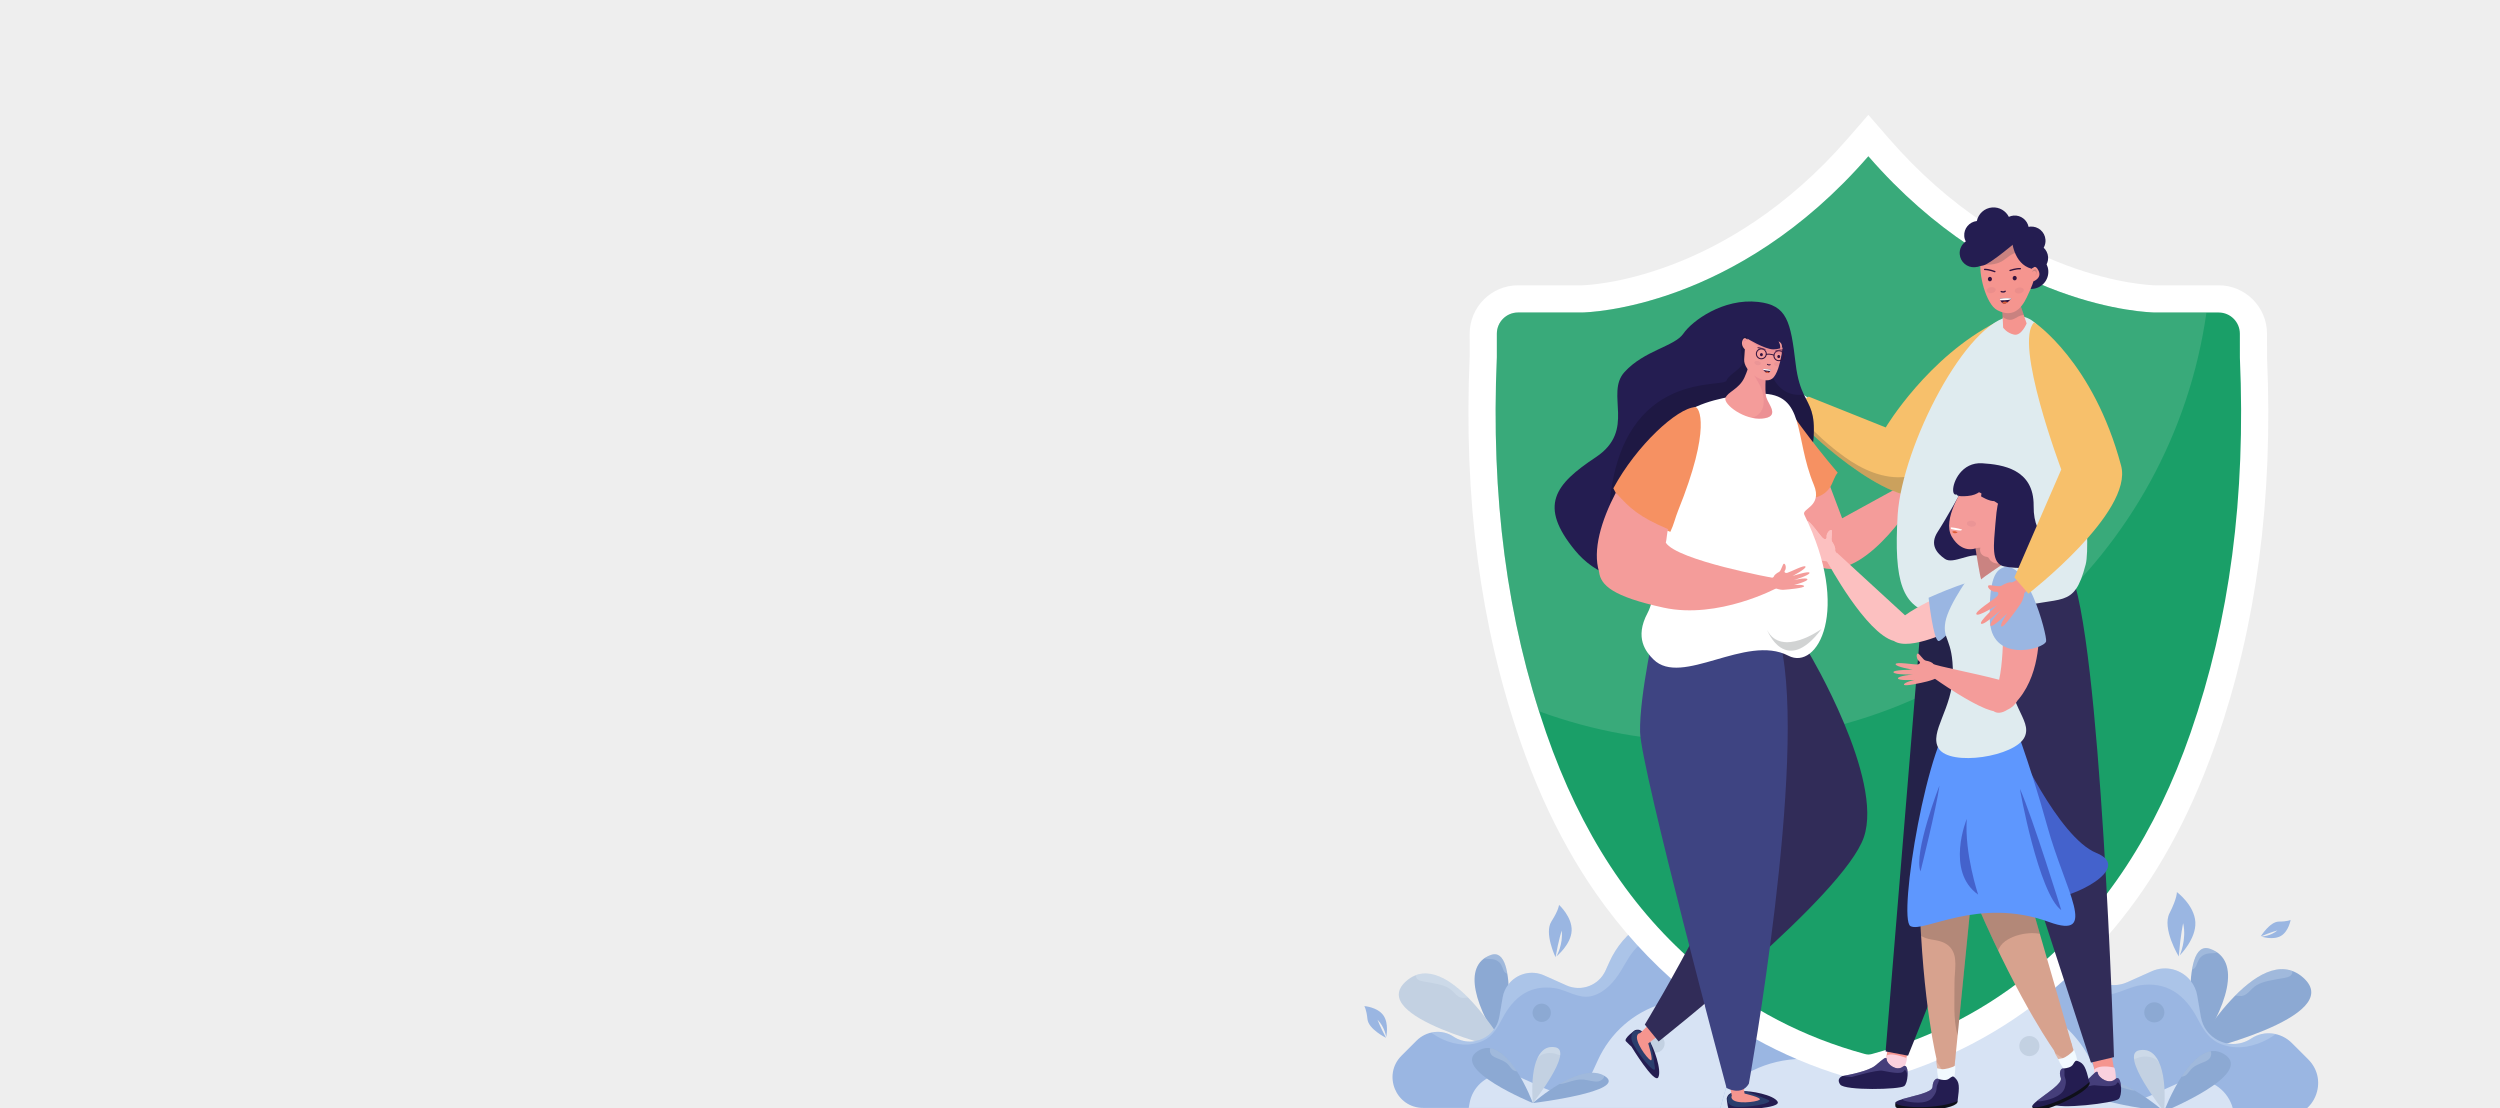 <?xml version="1.0" encoding="utf-8"?>
<!-- Generator: Adobe Illustrator 16.0.0, SVG Export Plug-In . SVG Version: 6.00 Build 0)  -->
<!DOCTYPE svg PUBLIC "-//W3C//DTD SVG 1.1//EN" "http://www.w3.org/Graphics/SVG/1.1/DTD/svg11.dtd">
<svg version="1.1" id="Calque_1" xmlns="http://www.w3.org/2000/svg" xmlns:xlink="http://www.w3.org/1999/xlink" x="0px" y="0px"
	 width="1920px" height="851.111px" viewBox="0 0 1920 851.111" enable-background="new 0 0 1920 851.111" xml:space="preserve">
<rect x="-16" y="-15.444" fill="#EEEEEE" width="1950" height="874"/>
<g>
	<g>
		<g>
			<path fill="#8CA9D3" d="M1156.122,807.189c0,0,11.274-81.842-11.177-73.764C1122.5,741.504,1132.804,774.304,1156.122,807.189z"
				/>
			<path opacity="0.2" fill="#F2FAFF" d="M1156.04,747.052c-1.136-0.894-1.57-2.497-2.086-3.791c-0.606-1.51-1.278-2.979-2.46-4.139
				c-1.45-1.428-3.29-2.198-5.287-2.471c-1.921-0.265-3.961-0.022-5.822-0.624c-0.075-0.026-0.12-0.075-0.196-0.101
				c1.407-0.972,2.933-1.847,4.757-2.501c7.236-2.605,10.961,4.153,12.695,14.482C1157.057,747.68,1156.503,747.411,1156.04,747.052
				z"/>
			<path fill="#C3D1E2" d="M1157.609,806.396c0,0-45.905-80.728-77.576-52.967C1048.363,781.186,1157.609,806.396,1157.609,806.396z
				"/>
			<path opacity="0.2" fill="#F2FAFF" d="M1127.091,766.117c-1.278,0.183-2.602,0.276-3.888,0.25c-0.09,0-0.165-0.003-0.247-0.003
				c0.12-0.031-1.113-0.243-1.293-0.307c-1.278-0.449-2.348-1.208-3.334-2.116c-1.938-1.78-3.545-3.795-5.847-5.141
				c-5.085-2.973-11.306-3.514-16.973-4.643c-2.512-0.497-6.811-0.692-7.851-3.518c-0.209-0.583-0.209-1.151-0.098-1.708
				c13.003-4.736,27.439,4.617,39.828,17.122C1127.285,766.072,1127.188,766.102,1127.091,766.117z"/>
		</g>
		<g>
			<g>
				<path fill="#9AB6E2" d="M1093.012,850.871h396.304l-5.682-19.809l-13.37-46.926c-9.464-33.125-42.377-53.854-76.363-48.063
					l-17.16,2.979c-1.293,0.217-2.541,0.325-3.79,0.325c-7.575,0-14.773-3.791-19.05-10.231
					c-29.443-44.165-96.014-38.699-117.876,9.689l-2.93,6.493c-5.152,11.458-18.619,16.583-30.087,11.446l-17.106-7.659
					c-10.019-4.489-21.158-1.133-27.335,6.767c-2.273,2.868-3.895,6.332-4.545,10.228l-2.543,14.834
					c-0.649,3.679-2.063,6.927-4.06,9.633c-0.382,0.486-0.755,0.977-1.143,1.406c-3.455,4.007-8.164,6.657-13.309,7.577
					c-1.302,0.273-2.707,0.381-4.061,0.381c-4.291,0-8.643-1.178-12.598-3.813c-8.912-5.949-20.853-4.467-28.426,3.106
					l-11.499,11.499C1061.574,825.544,1072.063,850.871,1093.012,850.871z"/>
				<path opacity="0.2" fill="#F2FAFF" d="M1291.171,713.508c-5.42,3.192-12.008,3.791-18.004,5.315
					c-5.188,1.32-9.987,3.451-14.101,6.913c-6.28,5.286-9.891,12.811-14.085,19.686c-5.031,8.254-11.947,16.374-21.519,19.286
					c-10.556,3.211-19.564-4.352-29.695-5.851c-8.105-1.2-16.382-0.074-23.432,4.254c-7.119,4.362-12.337,11.226-16.21,18.5
					c-3.762,7.088-7.536,14.176-15.147,17.716c-9.823,4.572-20.883,3.391-30.534-0.893c-3.38-1.496-6.355-3.316-9.286-5.338
					c5.772-1.305,11.971-0.43,17.151,3.032c3.948,2.635,8.307,3.813,12.598,3.813c1.354,0,2.759-0.108,4.061-0.381
					c5.145-0.92,9.854-3.57,13.309-7.577c0.388-0.43,0.761-0.92,1.143-1.406c1.997-2.706,3.41-5.954,4.06-9.633l2.543-14.834
					c0.65-3.896,2.271-7.36,4.545-10.228c6.177-7.903,17.316-11.256,27.335-6.767l17.106,7.659
					c11.468,5.137,24.935,0.012,30.087-11.446l2.93-6.493c12.65-28.016,40.298-41.607,67.05-39.548
					C1300.099,704.903,1296.72,710.245,1291.171,713.508z"/>
				<path fill="#D7E3F4" d="M1127.988,850.871h361.327l-5.682-19.809c-17.854-16.022-42.542-23.869-67.648-19.541l-13.369,2.273
					l-7.207,1.192c-1.562,0.269-3.132,0.378-4.65,0.378c-3.356,0-6.653-0.594-9.742-1.787c-5.196-2-9.741-5.521-12.986-10.393
					c-4.546-6.87-9.906-12.717-15.753-17.536c-2.273-1.948-4.598-3.679-7.035-5.25c-13.159-8.714-28.254-13.042-43.409-13.207
					c-8.875-0.161-17.696,1.137-26.14,3.896c-20.515,6.497-38.697,21.274-48.819,43.734l-3.516,7.686
					c-6.228,13.806-22.414,19.917-36.156,13.75l-10.392-4.658l-10.019-4.49c-4.547-2.055-9.31-2.706-13.854-2.272
					c-11.798,1.137-22.183,9.907-24.351,22.624L1127.988,850.871z"/>
				<path fill="#8CA9D3" d="M1176.988,777.825c0,3.891,3.156,7.043,7.043,7.043c3.889,0,7.045-3.152,7.045-7.043
					s-3.156-7.043-7.045-7.043C1180.145,770.782,1176.988,773.934,1176.988,777.825z"/>
				<path fill="#C3D1E2" d="M1264.353,801.398c0,3.892,3.155,7.047,7.051,7.047c3.888,0,7.042-3.155,7.042-7.047
					c0-3.891-3.154-7.042-7.042-7.042C1267.508,794.356,1264.353,797.507,1264.353,801.398z"/>
				<path fill="#C3D1E2" d="M1278.61,729.754c0,7.5,6.079,13.578,13.578,13.578c7.491,0,13.577-6.078,13.577-13.578
					c0-7.499-6.086-13.578-13.577-13.578C1284.689,716.177,1278.61,722.255,1278.61,729.754z"/>
			</g>
			<g>
				<path fill="#C3D1E2" d="M1177.243,847.163c0,0,31.769-40.056,17.271-42.819C1180.01,801.582,1175.172,822.303,1177.243,847.163z
					"/>
				<path opacity="0.2" fill="#F2FAFF" d="M1196.069,809.81c-1.442-0.49-2.781-0.924-4.314-1.058
					c-3.042-0.269-6.525,0.348-9.039,2.153c-0.986,0.71-1.63,1.585-2.265,2.535c2.848-6.688,7.438-10.355,14.063-9.096
					c3.042,0.58,4.029,2.818,3.715,5.971C1197.49,810.318,1196.638,809.997,1196.069,809.81z"/>
				<path fill="#8CA9D3" d="M1177.243,847.163c0,0-20.021-53.869-42.122-40.056C1113.019,820.92,1177.243,847.163,1177.243,847.163z
					"/>
				<path opacity="0.2" fill="#F2FAFF" d="M1161.58,821.455c-1.652-1.473-2.646-3.491-4.389-4.904
					c-1.869-1.525-4.037-2.457-6.251-3.353c-2.108-0.86-4.568-1.615-5.876-3.623c-0.792-1.204-1.143-3.136-0.509-4.542
					c7.762,1.204,14.894,9.152,20.501,17.847C1163.786,822.693,1162.56,822.322,1161.58,821.455z"/>
				<path fill="#8CA9D3" d="M1177.243,847.163c0,0,73.898-8.976,55.252-20.718S1177.243,847.163,1177.243,847.163z"/>
				<path opacity="0.2" fill="#F2FAFF" d="M1226.956,830.591c-3.537,0.28-6.931-1.073-10.4-1.424
					c-4.8-0.49-8.807,0.901-13.302,2.269c-1.801,0.55-3.715,1.013-5.621,1.11c11.341-6.605,25.009-11.817,34.391-6.355
					C1232.106,828.314,1229.414,830.4,1226.956,830.591z"/>
			</g>
		</g>
	</g>
	<g>
		<g>
			<path fill="#8CA9D3" d="M1685.156,809.743c0,0-12.381-89.883,12.275-81.013C1722.091,737.602,1710.771,773.623,1685.156,809.743z
				"/>
			<path opacity="0.2" fill="#F2FAFF" d="M1685.246,743.699c1.256-0.987,1.727-2.744,2.295-4.168
				c0.667-1.656,1.405-3.271,2.699-4.542c1.6-1.57,3.618-2.412,5.817-2.714c2.101-0.292,4.344-0.022,6.385-0.688
				c0.082-0.026,0.134-0.083,0.217-0.108c-1.541-1.065-3.223-2.026-5.228-2.748c-7.946-2.859-12.028,4.565-13.936,15.907
				C1684.133,744.386,1684.753,744.091,1685.246,743.699z"/>
			<path fill="#8CA9D3" d="M1683.533,808.875c0,0,50.415-88.665,85.196-58.175C1803.51,781.186,1683.533,808.875,1683.533,808.875z"
				/>
			<path opacity="0.2" fill="#F2FAFF" d="M1717.051,764.637c1.399,0.198,2.855,0.303,4.27,0.276c0.09-0.004,0.18-0.004,0.262-0.007
				c-0.127-0.033,1.226-0.265,1.421-0.336c1.405-0.494,2.58-1.327,3.662-2.325c2.132-1.952,3.903-4.168,6.431-5.642
				c5.585-3.264,12.411-3.861,18.632-5.103c2.759-0.546,7.483-0.76,8.628-3.861c0.225-0.643,0.225-1.268,0.105-1.877
				c-14.281-5.203-30.14,5.069-43.739,18.8C1716.834,764.584,1716.938,764.618,1717.051,764.637z"/>
		</g>
		<g>
			<g>
				<path fill="#9AB6E2" d="M1754.479,857.716h-435.255l6.242-21.757l14.678-51.536c10.406-36.377,46.549-59.143,83.871-52.785
					l18.848,3.272c1.43,0.235,2.79,0.354,4.166,0.354c8.313,0,16.224-4.16,20.918-11.233c32.344-48.504,105.45-42.5,129.465,10.639
					l3.215,7.133c5.66,12.586,20.442,18.208,33.039,12.571l18.789-8.411c11.005-4.935,23.244-1.249,30.025,7.431
					c2.498,3.148,4.276,6.954,4.994,11.235l2.789,16.287c0.711,4.041,2.259,7.607,4.464,10.583c0.412,0.535,0.831,1.07,1.241,1.544
					c3.805,4.396,8.979,7.312,14.624,8.321c1.429,0.299,2.976,0.419,4.457,0.419c4.717,0,9.494-1.294,13.83-4.191
					c9.795-6.531,22.908-4.905,31.229,3.417l12.629,12.624C1789.006,829.903,1777.477,857.716,1754.479,857.716z"/>
				<path opacity="0.2" fill="#F2FAFF" d="M1536.836,706.857c5.968,3.507,13.197,4.165,19.782,5.839
					c5.698,1.447,10.962,3.787,15.485,7.589c6.894,5.806,10.863,14.07,15.469,21.623c5.525,9.062,13.121,17.981,23.641,21.181
					c11.582,3.525,21.48-4.782,32.604-6.43c8.905-1.316,17.997-0.078,25.743,4.676c7.805,4.789,13.548,12.329,17.794,20.318
					c4.126,7.786,8.276,15.565,16.643,19.457c10.782,5.021,22.923,3.723,33.524-0.982c3.708-1.645,6.983-3.642,10.213-5.862
					c-6.354-1.432-13.158-0.472-18.855,3.327c-4.336,2.896-9.113,4.191-13.83,4.191c-1.481,0-3.028-0.12-4.457-0.419
					c-5.646-1.009-10.819-3.925-14.624-8.321c-0.41-0.475-0.829-1.01-1.241-1.544c-2.205-2.976-3.753-6.542-4.464-10.583
					l-2.789-16.287c-0.718-4.281-2.496-8.087-4.994-11.235c-6.781-8.679-19.021-12.366-30.025-7.431l-18.789,8.411
					c-12.597,5.637-27.379,0.015-33.039-12.571l-3.215-7.133c-13.906-30.766-44.262-45.697-73.637-43.431
					C1527.035,697.404,1530.751,703.273,1536.836,706.857z"/>
				<path fill="#D7E3F4" d="M1716.063,857.716h-396.84l6.242-21.757c19.611-17.593,46.722-26.213,74.302-21.458l14.678,2.497
					l7.91,1.308c1.72,0.296,3.446,0.416,5.113,0.416c3.687,0,7.313-0.654,10.7-1.958c5.704-2.202,10.698-6.068,14.265-11.417
					c4.994-7.547,10.879-13.966,17.293-19.255c2.497-2.142,5.054-4.041,7.73-5.768c14.445-9.57,31.028-14.326,47.67-14.505
					c9.75-0.175,19.44,1.249,28.711,4.281c22.535,7.133,42.512,23.361,53.622,48.03l3.866,8.441
					c6.833,15.159,24.604,21.876,39.707,15.099l11.41-5.11l10.998-4.934c4.993-2.262,10.219-2.972,15.213-2.498
					c12.966,1.249,24.374,10.879,26.753,24.849L1716.063,857.716z"/>
				<path fill="#8CA9D3" d="M1662.248,777.493c0,4.272-3.461,7.738-7.73,7.738c-4.277,0-7.745-3.466-7.745-7.738
					c0-4.273,3.468-7.735,7.745-7.735C1658.787,769.758,1662.248,773.22,1662.248,777.493z"/>
				<path fill="#C3D1E2" d="M1566.293,803.384c0,4.276-3.46,7.738-7.73,7.738c-4.276,0-7.746-3.461-7.746-7.738
					c0-4.272,3.47-7.734,7.746-7.734C1562.833,795.649,1566.293,799.111,1566.293,803.384z"/>
				<path fill="#C3D1E2" d="M1550.639,724.701c0,8.235-6.678,14.912-14.909,14.912c-8.238,0-14.908-6.677-14.908-14.912
					c0-8.236,6.67-14.912,14.908-14.912C1543.961,709.789,1550.639,716.465,1550.639,724.701z"/>
			</g>
			<g>
				<path fill="#C3D1E2" d="M1661.963,853.645c0,0-34.885-43.992-18.959-47.023C1658.929,803.586,1664.237,826.341,1661.963,853.645
					z"/>
				<path opacity="0.2" fill="#F2FAFF" d="M1641.291,812.621c1.586-0.538,3.059-1.013,4.733-1.163
					c3.342-0.295,7.17,0.382,9.929,2.371c1.076,0.777,1.794,1.737,2.489,2.781c-3.132-7.346-8.173-11.375-15.438-9.988
					c-3.351,0.635-4.427,3.091-4.082,6.553C1639.728,813.179,1640.671,812.831,1641.291,812.621z"/>
				<path fill="#8CA9D3" d="M1661.963,853.645c0,0,21.997-59.162,46.266-43.992C1732.506,824.823,1661.963,853.645,1661.963,853.645
					z"/>
				<path opacity="0.2" fill="#F2FAFF" d="M1679.168,825.41c1.816-1.615,2.908-3.832,4.814-5.387
					c2.057-1.671,4.435-2.695,6.87-3.682c2.318-0.942,5.018-1.772,6.461-3.977c0.859-1.321,1.247-3.447,0.553-4.988
					c-8.523,1.323-16.358,10.049-22.519,19.596C1676.737,826.771,1678.091,826.363,1679.168,825.41z"/>
				<path fill="#8CA9D3" d="M1661.963,853.645c0,0-81.157-9.858-60.679-22.755C1621.763,817.997,1661.963,853.645,1661.963,853.645z
					"/>
				<path opacity="0.2" fill="#F2FAFF" d="M1607.371,835.447c3.88,0.307,7.61-1.178,11.423-1.566
					c5.264-0.539,9.675,0.991,14.61,2.489c1.973,0.606,4.074,1.118,6.168,1.223c-12.456-7.256-27.463-12.979-37.765-6.983
					C1601.703,832.946,1604.664,835.234,1607.371,835.447z"/>
			</g>
		</g>
	</g>
	<path fill="#9AB6E2" d="M1194.642,735.145c0,0-8.882-18.471-3.155-27.461c5.734-8.994,5.839-12.748,5.839-12.748
		s10.138,9.185,9.705,19.824c-0.434,10.636-11.687,19.75-11.687,19.75s5.347-9.249,4.03-19.794
		C1199.374,714.716,1197.146,721.302,1194.642,735.145z"/>
	<path fill="#9AB6E2" d="M1736.25,719.153c0,0,6.992-11.356,13.931-11.379c6.931-0.022,9.023-1.286,9.023-1.286
		s-1.466,8.781-7.439,12.281c-5.974,3.502-14.915,0.545-14.915,0.545s6.938-0.329,12.247-4.751
		C1749.097,714.563,1744.714,715.658,1736.25,719.153z"/>
	<path fill="#9AB6E2" d="M1064.481,797.055c0,0-13.502-6.602-14.279-14.382c-0.785-7.779-2.423-9.988-2.423-9.988
		s10.004,0.688,14.58,7.005c4.582,6.321,2.242,16.681,2.242,16.681s-1.121-7.753-6.669-13.226
		C1057.933,783.146,1059.637,787.949,1064.481,797.055z"/>
	<path fill="#9AB6E2" d="M1673.268,734.573c0,0-13.031-21.551-7.071-33.218c5.951-11.667,5.645-16.273,5.645-16.273
		s13.472,10.049,14.19,23.11c0.71,13.058-11.985,25.521-11.985,25.521s5.458-11.937,2.616-24.68
		C1676.662,709.034,1674.703,717.351,1673.268,734.573z"/>
	<g>
		<g>
			<path fill="#FFFFFF" d="M1702.075,569.629c-3.049,8.773-6.258,17.323-9.614,25.637c-20.83,51.892-47.663,95.465-81.218,131.79
				c-10.685,11.623-22.079,22.482-34.183,32.657c-38.871,32.763-83.947,56.266-133.95,69.876c-1.886,0.557-4.322,0.964-6.946,1.145
				l-1.293,0.074l-1.302-0.074c-2.646-0.18-5.159-0.61-7.476-1.325c-49.323-13.378-94.369-36.881-133.367-69.696
				c-25.563-21.49-47.97-46.115-67.431-74.171c-7.38-10.632-14.317-21.749-20.853-33.372c0,0,0,0,0-0.026
				c-14.123-25.057-26.304-52.5-36.711-82.515c-31.004-89.333-43.752-186.245-38.996-296.232l-0.023-17.118
				c0-20.479,16.666-37.166,37.166-37.166H1215c4.015-0.076,109.113-3.379,204.147-112.784l15.746-18.134l15.745,18.134
				c95.05,109.454,200.23,112.708,204.656,112.811l48.643-0.026c20.471,0,37.129,16.688,37.129,37.166l0.03,18.363
				C1745.829,383.512,1733.059,480.296,1702.075,569.629z"/>
			<path fill="#1A9F68" d="M1434.894,120.015C1333.257,237.02,1219.898,239.891,1215,239.991h-49.128
				c-8.979,0-16.292,7.305-16.292,16.28v18.03c-4.643,107.397,7.746,201.658,37.869,288.491
				c26.758,77.076,65.562,136.279,118.72,180.948c36.605,30.803,78.945,52.926,125.929,65.7c0.814,0.243,1.757,0.389,2.796,0.457
				c1.068-0.067,2.012-0.213,2.752-0.427c47.003-12.803,89.403-34.897,126.002-65.711c53.128-44.688,91.946-103.89,118.714-180.966
				c30.121-86.833,42.511-181.094,37.874-288.121l-0.021-18.4c0-8.975-7.305-16.28-16.276-16.28h-49.024
				C1649.896,239.891,1536.522,237.02,1434.894,120.015z"/>
			<path opacity="0.2" fill="#B4DAC5" d="M1694.547,239.991c-26.324,186.388-186.495,329.709-380.109,329.709
				c-46.548,0-91.169-8.269-132.453-23.443c-26.139-82.235-36.764-171.329-32.389-271.957v-18.03c0-8.986,7.297-16.28,16.276-16.28
				H1215c4.898-0.078,118.234-2.994,219.916-119.976c101.606,116.982,214.967,119.898,219.976,119.976H1694.547z"/>
		</g>
		<g>
			<path fill="#F49C9A" d="M1414.76,398.05l53.839-29.547l3.938,12.246c0,0-35.61,60.875-69.921,55.966
				c-34.302-4.908-18.736-60.455-18.736-60.455l18.042-12.251L1414.76,398.05z"/>
			<g>
				<path fill="#F5958F" d="M1378.198,315.149c0.067,0,3.126-3.371,3.126-3.371l2.504-3.747c0,0-7.311-7.958-6.886-8.359
					c0.463-0.43,1.817-8.123,1.347-10.945c-0.427-2.856-5.593,0.39-5.593,0.39s-6.55-7.078-9.931-4.498
					c-3.348,2.612-4.372,14.175-0.313,19.752C1366.235,309.587,1377.48,314.959,1378.198,315.149z"/>
				<path fill="#FFFFFF" d="M1389.795,306.45c0,0-7.274-6.022-10.034-4.478c-2.758,1.547-7.679,10.07-7.679,10.07
					s4.958,7.548,7.881,6.4C1382.879,317.292,1389.795,306.45,1389.795,306.45z"/>
				<path fill="#F7C06B" d="M1533.599,247.191c-53.15,26.957-85.375,81.08-85.375,81.08l-59.154-23.675
					c0,0-10.526,5.974-10.879,12.856c-0.358,6.882,76.12,76.68,102.049,61.578c25.93-15.1,38.025-38.859,38.025-38.859
					S1546.862,240.466,1533.599,247.191z"/>
				<path opacity="0.2" fill="#1A2326" d="M1500.718,287.46c-5.137,7.395-5.69,15.405-5.488,24.115
					c0.217,9.702,0.665,19.503-0.636,29.152c-2.102,15.458-16.441,23.802-30.893,25.506c-17.054,2.007-33.532-5.596-47.104-15.32
					c-8.097-5.801-15.789-12.298-22.878-19.308c-3.462-3.428-6.9-7.178-9.256-11.48c-1.585-2.882-2.176-6.116-3.155-9.21
					c-1.675,1.939-2.998,4.179-3.118,6.538c-0.358,6.882,76.12,76.68,102.049,61.578c25.93-15.1,38.025-38.859,38.025-38.859
					s-0.136-36.767-3.126-64.792C1509.615,278.511,1504.432,282.11,1500.718,287.46z"/>
				<path fill="#FF97A6" d="M1367.147,284.72c0,0,8.061,2.572,6.034,5.978c-2.033,3.405-10.011,7.461-10.011,7.461
					S1357.817,287.09,1367.147,284.72z"/>
			</g>
			<g>
				<g>
					<g>
						<polygon fill="#F5958F" points="1450.541,799.149 1447.627,820.113 1461.98,821.911 1466.945,800.001 						"/>
						<path fill="#FAD1DE" d="M1448.935,810.737c-1.308,2.4-0.771,9.742-0.771,9.742l13.377,1.391c0,0,4.186-8.931,2.534-9.454
							C1457.436,810.331,1451.648,808.718,1448.935,810.737z"/>
						<path fill="#241D51" d="M1462.475,834.087c-3.439,2.781-45.803,3.6-49.181-1.155c-3.351-4.752,1.689-6.551,1.689-6.551
							s0.336-0.063,0.956-0.153c3.934-0.695,19.11-3.597,24.291-7.873c6.02-4.909,8.637-7.765,8.786-4.554
							c0.12,3.23,7.417,9.309,12.359,5.41c2.878-2.291,3.947,2.198,3.64,6.871c0,0,0,0,0,0.022
							C1464.814,829.47,1463.91,832.938,1462.475,834.087z"/>
						<path opacity="0.44" fill="#716AAF" d="M1465.016,826.083c-0.479-2.085-1.548-5.82-2.915-3.544
							c-1.84,3.084-12.188,0.434-16.523-0.269c-4.336-0.677-23.536,4.881-23.536,4.881c-3.072-0.097-5.04-0.407-6.102-0.923
							c3.934-0.695,19.11-3.597,24.291-7.873c6.02-4.909,8.637-7.765,8.786-4.554c0.12,3.23,7.417,9.309,12.359,5.41
							C1464.254,816.921,1465.323,821.41,1465.016,826.083z"/>
					</g>
					<path fill="#242249" d="M1477.667,449.463L1448.149,807.5l17.233,3.248c0,0,118.854-291.679,116.357-343.1
						C1579.252,416.229,1477.667,449.463,1477.667,449.463z"/>
				</g>
				<g>
					<g>
						<polygon fill="#F5958F" points="1605.89,809.38 1610.451,831.063 1625.449,831.466 1621.44,808.674 						"/>
						<path fill="#FAD1DE" d="M1608.402,821.347c-1.105,2.609,2.646,10.037,2.646,10.037l13.943,0.086c0,0,0.173-11.289-1.592-11.66
							C1616.349,818.326,1611.004,818.991,1608.402,821.347z"/>
						<path fill="#241D51" d="M1627.184,843.982c-3.269,3.218-46.901,8.333-50.864,3.768c-3.939-4.568,1.084-6.931,1.084-6.931
							s0.345-0.101,0.973-0.254c3.993-1.114,19.349-5.637,24.269-10.572c5.713-5.674,8.134-8.881,8.599-5.584
							c0.455,3.319,8.605,8.855,13.308,4.336c2.738-2.655,4.291,1.869,4.449,6.721c0,0,0,0,0,0.022
							C1629.143,838.983,1628.544,842.655,1627.184,843.982z"/>
						<path opacity="0.44" fill="#716AAF" d="M1629,835.466c-0.703-2.104-2.176-5.851-3.364-3.36
							c-1.593,3.368-12.531,1.674-17.069,1.387c-4.546-0.263-23.805,7.409-23.805,7.409c-3.179,0.209-5.241,0.085-6.386-0.336
							c3.993-1.114,19.349-5.637,24.269-10.572c5.713-5.674,8.134-8.881,8.599-5.584c0.455,3.319,8.605,8.855,13.308,4.336
							C1627.289,826.09,1628.842,830.613,1629,835.466z"/>
					</g>
					<path fill="#312C58" d="M1486.22,449.107l119.618,366.946l17.696-4.172c0,0-10.07-326.405-34.063-374.083
						C1565.472,390.121,1486.22,449.107,1486.22,449.107z"/>
				</g>
				<g>
					<g>
						<path fill="#DFEBEF" d="M1457.42,395.134c-3.17,52.852,3.843,70.77,27.873,76.627c19.304,4.58,39.806,1.873,59.132-3.731
							c39.17-11.584,48.186,0.942,57.412-34.679c4.128-15.907-2.123-115.88-30.294-173.221
							c-6.595-13.45-14.723-18.565-26.317-17.446C1510.234,246.051,1461.084,342.215,1457.42,395.134z"/>
					</g>
				</g>
			</g>
			<g>
				<g>
					<g>
						<g>
							<g>
								<path fill="#D7A28E" d="M1490.855,832.763c0,0-5.556-18.496-2.99-19.925c2.572-1.432,11.738-5.749,13.232-4.572
									c1.504,1.178-0.896,24.621-3.17,27.338C1495.664,838.327,1492.507,837.638,1490.855,832.763z"/>
								<path opacity="0.2" fill="#FFFFFF" d="M1495.97,828.333c-1.862-2.523-3.581-5.147-5.249-7.798
									c-0.814-1.282-1.607-2.568-2.497-3.798c-0.343-0.479-0.688-0.95-1.032-1.428c0.045,5.395,3.664,17.454,3.664,17.454
									c1.651,4.875,4.809,5.564,7.072,2.841c0.412-0.489,0.726-1.551,0.957-2.96
									C1497.958,831.186,1497.002,829.735,1495.97,828.333z"/>
								<path fill="#F2FAFF" d="M1491.042,821.104c-1.159-0.164-2.28-0.452-3.431-0.643c0.283,8.459,3.109,12.481,3.109,12.481
									c1.728,5.096,5.023,5.817,7.402,2.973c1.383-1.664,3.79-11.081,3.543-17.54
									C1499.288,819.911,1493.54,821.455,1491.042,821.104z"/>
							</g>
							<path fill="#0F1019" d="M1457.66,846.52l-1.929,0.412c0,0-0.592,2.423,0.32,3.477c0.905,1.054,9.137,3.334,24.92,2.202
								c15.774-1.136,22.908-4.105,22.444-6.9C1502.952,842.917,1464.74,852.781,1457.66,846.52z"/>
							<path fill="#241D51" d="M1503.416,845.712c-20.605,7.836-52.231,4.034-47.208,0.441c1.106-0.789,3.066-1.514,5.451-2.228
								c8.472-2.524,22.348-4.864,22.534-9.196c0.232-5.552,3.126-6.486,3.807-6.314c0.172,0.044,0.642,0.209,1.301,0.396
								c1.914,0.546,5.361,1.279,7.401-0.257c2.744-2.06,3.147-2.3,4.441-1.089C1504.957,831.028,1504.993,834.183,1503.416,845.712
								z"/>
							<path opacity="0.44" fill="#716AAF" d="M1489.301,828.812c-0.225,1.304-0.733,2.799-1.347,4.033
								c-1.54,3.084,0.778,4.677-3.992,10.284c-4.755,5.608-17.256,3.398-20.89,2.377c-2.139-0.605-1.938-1.196-1.413-1.581
								c8.472-2.524,22.348-4.864,22.534-9.196c0.232-5.552,3.126-6.486,3.807-6.314
								C1488.172,828.46,1488.642,828.625,1489.301,828.812z"/>
						</g>
						<path fill="#D7A28E" d="M1537.074,577.933l-37.075-3.088c0,0-28.283,30.748-25.922,113.667
							c2.363,82.922,13.534,126.294,13.534,126.294l13.831,0.594l13.009-130.477L1537.074,577.933z"/>
						<path opacity="0.2" fill="#231F20" d="M1501.062,754.36c-0.091-8.534,2.999-19.869-3.364-26.9
							c-3.806-4.209-9.295-5.133-14.64-5.978c-2.938-0.468-5.361-1.447-7.649-2.635c-0.561-9.447-1.023-19.536-1.331-30.336
							c-2.361-82.919,25.922-113.667,25.922-113.667l37.075,3.088l-22.623,106.989l-11.006,110.398
							C1499.842,781.956,1501.203,768.069,1501.062,754.36z"/>
					</g>
					<g>
						<g>
							<g>
								<path fill="#D7A28E" d="M1588.171,823.63c0,0-12.023-15.11-10.169-17.39c1.846-2.281,8.764-9.698,10.588-9.163
									c1.831,0.538,8.298,23.196,7.207,26.564C1594.705,827.007,1591.52,827.541,1588.171,823.63z"/>
								<path opacity="0.2" fill="#FFFFFF" d="M1591.28,817.62c-2.669-1.652-5.24-3.451-7.775-5.294
									c-1.226-0.889-2.445-1.787-3.724-2.597c-0.501-0.314-1.002-0.628-1.495-0.946c2.049,4.998,9.885,14.848,9.885,14.848
									c3.349,3.911,6.534,3.376,7.626,0.012c0.202-0.609,0.097-1.713-0.21-3.107
									C1594.182,819.526,1592.761,818.535,1591.28,817.62z"/>
								<path fill="#F2FAFF" d="M1584.014,812.733c-1.129,0.277-2.288,0.43-3.425,0.677c3.41,7.75,7.521,10.438,7.521,10.438
									c3.5,4.09,6.834,3.532,7.978,0.007c0.666-2.055-0.59-11.697-3.223-17.6C1591.236,808.565,1586.466,812.132,1584.014,812.733
									z"/>
							</g>
							<path fill="#0F1019" d="M1562.465,848.729l-1.636,1.095c0,0,0.352,2.476,1.585,3.115s9.72-0.296,23.946-7.211
								c14.235-6.916,19.754-12.321,18.288-14.74C1603.176,828.565,1571.363,851.915,1562.465,848.729z"/>
							<path fill="#241D51" d="M1604.648,830.988c-16.224,14.927-47.005,23.143-43.67,17.939c0.739-1.144,2.279-2.542,4.231-4.089
								c6.931-5.492,18.952-12.819,17.511-16.912c-1.84-5.237,0.485-7.182,1.188-7.274c0.18-0.019,0.673-0.041,1.354-0.112
								c1.98-0.202,5.45-0.804,6.78-2.99c1.778-2.931,2.063-3.305,3.724-2.658C1600.626,816.783,1601.83,819.698,1604.648,830.988z"
								/>
							<path opacity="0.44" fill="#716AAF" d="M1585.263,820.539c0.276,1.298,0.366,2.871,0.246,4.243
								c-0.284,3.439,2.467,4.056,0.12,11.032c-2.334,6.975-14.76,9.562-18.512,9.962c-2.213,0.231-2.245-0.385-1.907-0.938
								c6.931-5.492,18.952-12.819,17.511-16.912c-1.84-5.237,0.485-7.182,1.188-7.274
								C1584.088,820.633,1584.581,820.61,1585.263,820.539z"/>
						</g>
						<path fill="#D7A28E" d="M1536.447,569.861l-35.573,10.904c0,0-14.842,39.046,18.146,115.162
							c32.993,76.115,59.468,112.234,59.468,112.234l13.063-4.587l-36.382-125.976L1536.447,569.861z"/>
						<path opacity="0.2" fill="#231F20" d="M1500.874,580.766l35.573-10.904l18.722,107.737l11.425,39.558
							c-2.946-0.531-6.004-0.617-8.875-0.366c-6.17,0.531-12.749,2.422-17.786,6.12c-2.782,2.041-4.39,4.445-5.354,7.1
							c-4.957-10.322-10.161-21.634-15.558-34.083C1486.032,619.812,1500.874,580.766,1500.874,580.766z"/>
					</g>
					<g>
						<path fill="#4462CC" d="M1547.033,568.59c0,0,33.541,74.519,63,86.485c29.456,11.966-21.399,35.899-33.706,34.06
							C1564.006,687.295,1547.033,568.59,1547.033,568.59z"/>
						<path fill="#5E97FE" d="M1543.872,547.252c0,0,14.616,37.102,28.417,87.191c13.812,50.089,40.001,87.704,1.294,73.618
							c-54.227-19.734-96.379,8.729-106.369,3.185c-9.987-5.544,13.511-148.436,35.351-162.526
							C1502.564,548.721,1536.858,536.504,1543.872,547.252z"/>
						<path fill="#4462CC" d="M1519.214,687.064c0,0-10.579-31.615-8.739-58.149
							C1510.475,628.915,1493.904,669.112,1519.214,687.064z"/>
						<path fill="#4462CC" d="M1551.431,606.059c-0.732-1.686,14.46,80.848,31.626,92.893
							C1583.057,698.951,1561.098,628.152,1551.431,606.059z"/>
						<path fill="#4462CC" d="M1489.487,603.566c0.173-1.253-20.292,52.493-14.527,65.655
							C1474.96,669.221,1487.289,619.942,1489.487,603.566z"/>
					</g>
					<g>
						<g>
							<g>
								<g>
									<path fill="#FCC0C0" d="M1463.057,472.547l-52.298-48.022l-7.005,7.57c0,0,29.233,54.388,50.811,60.19
										c0.007,0.007,0.014,0.011,0.021,0.019c12.256,8.104,46.198-9.047,46.198-9.047l-11.432-25.207
										C1489.353,458.049,1472.956,465.417,1463.057,472.547z"/>
									<g>
										<path fill="#FCC0C0" d="M1395.357,428.774c0.853,0.527,1.728,0.931,2.572,1.249c2.587,0.968,4.838,1.058,4.838,1.058
											l14.421,14.867c3.357-2.194,6.587-6.672,7.096-7.469c0,0-14.475-12.463-14.886-16.007
											c-0.008-0.029-0.008-0.067-0.016-0.097c0.217-0.8-0.089-2.112-0.695-3.473c-0.418-0.938-0.972-1.907-1.584-2.751
											c-1.495-2.067,0.881-8.635-0.636-9.058c-1.519-0.423-3.926,3.021-3.61,5.114c0.313,2.093-1.571,2.348-3.028,0.96
											c-2.251-2.146-10.55-14.354-12.255-13.039c-1.713,1.32,6.549,13.387,6.549,13.387s-11.663-12.108-12.643-9.962
											c-0.979,2.138,10.025,12.983,10.025,12.983s-9.195-8.101-10.997-6.875c-1.816,1.226,8.545,10.804,8.545,10.804
											s-7.282-4.865-8.83-3.645C1378.685,418.042,1391.896,426.629,1395.357,428.774z"/>
										<path fill="#FCC0C0" d="M1408.905,425.471c-0.246,1.423-1.204,2.616-2.317,3.495c-1.101,0.871-2.476,1.518-3.896,1.573
											c-0.418,0.019-0.822-0.037-1.218-0.127c0.231-0.015,0.456-0.042,0.665-0.083c2.586-0.523,3.296-3.353,3.296-3.353
											c0.607-0.119,2.341-1.783,3.434-3.529C1408.942,424.121,1409.024,424.793,1408.905,425.471z"/>
										<path fill="#FCC0C0" d="M1395.357,428.774c0.853,0.527,1.728,0.931,2.572,1.249c1.338,0.321,2.953,0.561,4.209,0.306
											c2.586-0.523,3.296-3.353,3.296-3.353c0.719-0.142,3.044-2.456,3.964-4.505c-0.008-0.029-0.008-0.067-0.016-0.097
											c0.217-0.8-0.089-2.112-0.695-3.473c-0.418-0.938-0.972-1.907-1.584-2.751c-1.495-2.067,0.881-8.635-0.636-9.058
											c-1.519-0.423-3.926,3.021-3.61,5.114c0.313,2.093-1.571,2.348-3.028,0.96c-2.251-2.146-10.55-14.354-12.255-13.039
											c-1.713,1.32,6.549,13.387,6.549,13.387s-11.663-12.108-12.643-9.962c-0.979,2.138,10.025,12.983,10.025,12.983
											s-9.195-8.101-10.997-6.875c-1.816,1.226,8.545,10.804,8.545,10.804s-7.282-4.865-8.83-3.645
											C1378.685,418.042,1391.896,426.629,1395.357,428.774z"/>
										<path opacity="0.1" fill="#231F20" d="M1388.905,421.657c0.343-0.826,0.718-1.641,1.121-2.434
											c0.411-0.784,0.845-1.57,1.405-2.247c0.547-0.691,1.167-1.341,1.795-1.973c0.628-0.625,1.286-1.23,2.004-1.761
											c-0.792,0.415-1.511,0.976-2.184,1.574c-0.688,0.598-1.301,1.256-1.885,1.947c-0.567,0.722-1,1.522-1.374,2.344
											C1389.428,419.934,1389.114,420.782,1388.905,421.657z"/>
									</g>
								</g>
								<path fill="#9AB6E2" d="M1481.151,459.082c0,0,3.662,33.233,7.775,33.244c4.112,0.007,35.97-37.307,35.611-45.073
									C1524.186,439.489,1481.151,459.082,1481.151,459.082z"/>
							</g>
							<g>
								<path fill="#DFEBEF" d="M1515.363,438.603c0,0-18.9,25.177-21.315,39.088c-2.414,13.914,5.78,12.583,5.78,39.536
									c0,26.952-18.707,45.203-10.901,57.606c8.867,14.09,59.02,6.235,66.019-8.875c6.354-13.734-15.537-24.822-10.707-59.6
									c4.829-34.781,14.488-53.038,2.9-66.519C1535.55,426.363,1526.63,431.504,1515.363,438.603z"/>
							</g>
							<path fill="#F49C9A" d="M1550.548,536.71c-0.388,0.471-0.746,0.83-1.105,1.271c-1.519,2.875-4.226,5.53-7.762,7.103
								c-4.5,2.875-8.097,2.901-10.616,1.077c-0.464-0.083-0.956-0.221-1.457-0.359c-0.501-0.138-1.025-0.276-1.548-0.471
								c-0.942-0.272-1.937-0.635-2.961-1.047c-0.554-0.221-1.107-0.471-1.683-0.722c-2.563-1.076-5.361-2.456-8.18-3.977
								c-0.665-0.333-1.323-0.718-1.988-1.077c-1.488-0.829-2.982-1.659-4.479-2.542c-1.795-1.076-3.59-2.157-5.331-3.204
								c-0.605-0.388-1.242-0.773-1.847-1.162c-8.681-5.417-15.507-10.277-15.507-10.277s-2.451,1.103-6.13,2.044
								c-3.648,0.913-17.908,4.199-17.712,2.374c0.172-1.825,8.096-3.536,8.096-3.536s-13.037,0.718-12.71-1.271
								c0.359-1.989,11.687-2.9,11.687-2.9s-14.332,0.359-15.141-1.687c-0.776-2.044,14.811-1.988,14.811-1.988
								s-13.374-2.291-13.149-4.28c0.223-1.993,13.704,0.359,16.604,0.246c1.847-0.083,2.901-1.518,1.294-2.654
								c-1.601-1.129-2.349-4.945-1.077-5.689c1.271-0.748,4.119,5.084,6.469,5.417c2.324,0.329,4.94,1.353,5.613,2.485
								c1.653,1.465,31.964,7.211,50.588,12.184c1.322-5.911,2.122-13.428,2.593-21.054v-0.026
								c1.024-17.323,0.359-35.061,0.359-35.061l27.521,16.964C1565.801,482.89,1568.088,515.328,1550.548,536.71z"/>
							<path fill="#9AB6E2" d="M1535.872,437.204c-8.732,5.933-7.709,30.202-7.738,37.238
								c-0.149,35.622,41.734,24.205,43.274,18.142C1572.455,488.494,1555.774,423.683,1535.872,437.204z"/>
						</g>
					</g>
				</g>
				<path fill="#241D51" d="M1506.16,377.571c0,0-5.838,5.69-6.153-0.882c-0.314-6.572,6.654-21.892,22.325-20.898
					c15.678,0.991,39.782,4.476,39.506,32.666c-0.285,28.187,18.558,28.127,18.558,28.127s8.358,11.743-10.798,17.529
					c-19.154,5.791-39.715-3.182-47.722-6.842c-8.008-3.66-21.757,6.419-28.149,1.989c-6.393-4.434-11.979-11.017-5.54-20.886
					C1494.623,398.51,1506.16,377.571,1506.16,377.571z"/>
				<g>
					<path fill="#F49C9A" d="M1508.194,374.397c0,0-17.048,24.5-9.197,37.805c7.857,13.309,18.206,8.931,18.206,8.931
						s3.85,24.957,4.486,23.79c0.627-1.162,15.85-11.251,15.85-11.251l-4.463-22.534c0,0,20.993-10.703,1.293-24.408
						C1514.676,373.025,1508.194,374.397,1508.194,374.397z"/>
					<path opacity="0.2" fill="#231F20" d="M1517.232,421.011c1.233-0.102,2.46-0.236,3.671-0.449
						c-0.276,1.208-0.313,2.479,0.112,3.633c0.494,1.324,1.578,2.303,2.812,2.923c0.896,0.456,2.617,0.524,3.29,1.122
						c0.396,0.348,0.688,1.167,1.031,1.626c0.523,0.703,1.151,1.291,1.899,1.746c1.51,0.92,3.178,1.219,4.927,1.223
						c0.748,0,1.556-0.038,2.369-0.119l0.195,0.957c0,0-15.223,10.089-15.85,11.251c-0.637,1.167-4.486-23.79-4.486-23.79l0,0
						C1517.218,421.093,1517.232,421.051,1517.232,421.011z"/>
					<g>
						<path opacity="0.05" fill="#33133F" d="M1517.562,402.468c-0.089,1.264-1.72,2.168-3.633,2.026
							c-1.915-0.15-3.38-1.29-3.29-2.554c0.097-1.263,1.719-2.171,3.634-2.026C1516.186,400.061,1517.659,401.205,1517.562,402.468z
							"/>
						<g>
							<path fill="#FFFFFF" d="M1498.242,405.003c0,0-0.029,1.193,0.149,1.301c0.188,0.111,5.937,1.36,7.745,1.061l0.809-0.613
								C1506.945,406.752,1502.894,405.298,1498.242,405.003z"/>
							<path fill="#DE5D36" d="M1499.214,408.401c0,0,1.181-0.725,2.312-0.43c1.127,0.292,1.891,1.002,1.891,1.002
								S1500.874,410.577,1499.214,408.401z"/>
						</g>
					</g>
				</g>
				<path fill="#241D51" d="M1543.34,384.996c-0.836-2.003-1.839-2.886-2.854-3.114c-0.135-3.047-0.314-5.75-0.494-5.761
					c-0.396-0.03-19.626-15.342-28.44-9.91c-8.808,5.431-9.668,10.609-8.771,13.529c0,0-0.65,1.973,8.336,1.192
					c8.979-0.778,11.163-5.485,11.163-5.485l-0.822,5.739c0,0,6.288,4.026,10.519,3.656c0.98-0.086,1.975,0.19,2.917,0.654
					c0,0-1.315,2.116-2.444,17.017c-1.123,14.901-3.687,30.434,6.886,32.535c10.586,2.1,23.909,0.886,27.978-0.317
					C1571.378,433.534,1546.45,392.432,1543.34,384.996z"/>
			</g>
			<g>
				<g>
					<path fill="#241D51" d="M1255.613,791.194c0,0-8.882,6.422-6.925,8.493c1.944,2.067,4.277,4.138,4.277,4.138
						s17.556,28.875,20.546,23.634c2.99-5.234-3.5-23.566-7.117-28.546C1262.775,793.93,1260.727,789.433,1255.613,791.194z"/>
					<path fill="#2B3E6D" d="M1266.357,797.889c2.549,4.931,3.222,13.78,4.59,21.877c1.368,8.093-15.657-13.813-17.563-20.176
						c-1.898-6.363,2.244-9.08,5.182-8.124C1261.505,792.432,1265.183,795.608,1266.357,797.889z"/>
					<path fill="#F5958F" d="M1265.632,800.741c0,0,4.77,15.032,1.943,13.462c-2.818-1.577-12.486-14.668-10.033-19.372
						C1259.995,790.125,1265.632,800.741,1265.632,800.741z"/>
				</g>
				<path fill="#F5958F" d="M1259.022,793.99l13.353-12.834c0,0,7.336,6.691,6.998,8.703c-0.328,2.007-16.343,13.551-16.343,13.551
					S1257.212,799.979,1259.022,793.99z"/>
			</g>
			<path fill="#312C58" d="M1389.578,501.895c0,0,57.271,96.085,41.868,141.076c-15.394,44.99-157.643,156.88-157.643,156.88
				l-10.58-12.987c0,0,90.018-147.584,79.163-186.571c-10.856-38.989-36.777-90.32-10.304-99.782
				C1358.558,491.05,1389.578,501.895,1389.578,501.895z"/>
			<g>
				<g>
					<g>
						<path fill="#241D51" d="M1326.131,843.698c0,0,0.779,10.986,3.484,10.31c2.708-0.68,5.607-1.683,5.607-1.683
							s32.8-0.96,30.005-6.197c-2.805-5.234-21.249-8.71-27.208-8.027C1332.054,838.785,1327.298,838.333,1326.131,843.698z"/>
						<path fill="#2B3E6D" d="M1337.152,837.624c5.368,0.235,13.025,4.063,20.411,6.908c7.38,2.845-19.394,6.822-25.631,5.309
							c-6.221-1.51-6.347-6.505-4.059-8.599C1330.169,839.148,1334.67,837.515,1337.152,837.624z"/>
						<path fill="#F5958F" d="M1339.141,839.687c0,0,14.85,3.334,12.105,5.021c-2.745,1.682-18.49,3.615-21.122-0.886
							C1327.492,839.324,1339.141,839.687,1339.141,839.687z"/>
					</g>
					<path fill="#F5958F" d="M1330.185,842.109l-3.769-18.12c0,0,9.271-3.088,10.751-1.791c1.488,1.301,2.85,21.099,2.85,21.099
						S1334.207,846.681,1330.185,842.109z"/>
				</g>
				<path fill="#3E4482" d="M1271.822,477.186c0,0-12.904,56.964-12.239,85.079c0.665,28.116,66.415,273.299,66.415,273.299
					s11.484,6.508,17.135-3.315c0,0,45.218-248.742,24.338-337.77C1367.471,494.479,1297.407,468.718,1271.822,477.186z"/>
			</g>
			<g>
				<path fill="#241D51" d="M1379.058,279.359c1.398,11.783,3.866,18.512,6.348,23.731c4.352,9.203,8.748,13.813,7.395,33.251
					c-2.146,30.475-35.984,17.873-54.22,48.684c-20.043,33.925-42.982,51.861-64.62,58.021
					c-25.436,7.245-49.121-1.806-64.344-20.329c-28.171-34.333-15.618-50.631,15.881-71.517
					c31.478-20.875,6.945-48.781,22.13-65.487c15.209-16.691,38.46-19.638,45.174-29.466c6.714-9.824,30.594-27.349,57.391-24.381
					C1372.562,234.32,1375.191,246.877,1379.058,279.359z"/>
				<path opacity="0.18" fill="#000107" d="M1236.233,385.773c10.124-104.018,89.42-87.02,89.748-93.663
					c2.17-5.208,13.354-9.305,12.421-14.92c-1.041-6.176-2.663-12.504,0.275-18.089c9.81-4.418,14.204,10.994,16.747,17.768
					c2.056,5.51,4.547,10.917,7.746,15.881c4.053,6.284,9.779,10.127,17.345,10.489c1.63,0.075,3.268,0.03,4.89-0.149
					c4.352,9.203,8.756,13.813,7.395,33.251c-2.146,30.475-35.984,17.873-54.22,48.684c-20.043,33.925-42.982,51.861-64.62,58.021
					c-0.074-0.583-0.178-1.154-0.239-1.715C1272.525,432.479,1235.022,398.162,1236.233,385.773z"/>
				<path fill="#F69162" d="M1399.829,379.729c1.898-1.171,3.566-2.695,4.927-4.453c1.719-2.213,2.653-4.8,3.753-7.342
					c0.739-1.712,1.631-3.469,2.841-4.942c-21.757-25.465-39.268-50.949-39.268-50.949s2.678,39.058,11.306,70.99
					C1389.144,383.28,1394.938,382.737,1399.829,379.729z"/>
				<path fill="#FFFFFF" d="M1352.023,302.305c0,0-70.422,0.792-73.936,38.968c-4.128,44.897-2.395,110.104-12.718,129.427
					c-10.325,19.319-1.129,30.153,4.456,35.715c21.6,21.503,71.095-19.832,103.647-2.822
					c22.385,11.692,48.389-34.975,12.217-108.347c-2.303-4.677,14.242-6.276,7.356-22.841
					C1377.586,335.201,1387.11,302.188,1352.023,302.305z"/>
				<path fill="#F69162" d="M1282.813,408.461c2.707-5.566,3.835-11.021,5.877-16.052c25.936-64.138,16.187-79.865,13.3-79.741
					c-13.794,0.59-45.149,29.319-62.944,62.332C1248.712,395.22,1267.396,402.3,1282.813,408.461z"/>
				<g>
					<g>
						<path fill="#F49C9A" d="M1356.726,281.071c0,0-1.959,18.646-0.201,24.236c1.757,5.588,10.863,14.803-3.059,16.142
							c-13.913,1.338-29.802-10.867-28.337-15.682c1.466-4.815,10.527-6.804,14.655-15.97c4.127-9.162,3.476-12.456,3.476-12.456
							L1356.726,281.071z"/>
						<path opacity="0.25" fill="#D66E85" d="M1356.524,305.307c-1.758-5.59,0.201-24.236,0.201-24.236l-12.62-3.495
							c0.419,0.389,0.688,0.949,0.665,1.675c-0.18,7.521,5.93,13.163,8.201,19.974c1.766,5.293,2.678,12.385-0.806,17.2
							c-1.676,2.325-4.03,3.757-6.625,4.481c2.632,0.564,5.315,0.793,7.925,0.542
							C1367.388,320.11,1358.281,310.896,1356.524,305.307z"/>
						<path fill="#F49C9A" d="M1361.085,290.783c-6.661,5.114-22.183-5.783-21.569-14.8c0.193-2.833,0.538-7.708,0.538-7.708
							s-3.59-3.077-1.713-7.144c1.495-3.137,3.582-0.236,3.582-0.236l1.091-3.652l26.565,4.625c0,0-0.158,1.978-0.51,4.995
							c-0.193,1.547-0.501,3.401-0.8,5.353C1367.021,279.3,1364.785,287.976,1361.085,290.783z"/>
						<g>
							<path opacity="0.05" fill="#33133F" d="M1347.441,278.316c-0.196,0.875,0.716,1.82,2.047,2.119
								c1.317,0.296,2.55-0.175,2.744-1.054c0.202-0.874-0.718-1.82-2.041-2.116
								C1348.867,276.971,1347.635,277.441,1347.441,278.316z"/>
							<path opacity="0.05" fill="#33133F" d="M1362.572,279.191c-0.194,0.875,0.717,1.824,2.042,2.12
								c1.323,0.295,2.549-0.176,2.751-1.051c0.195-0.879-0.725-1.824-2.042-2.12
								C1363.992,277.845,1362.766,278.316,1362.572,279.191z"/>
							<path fill="#33143F" d="M1358.46,280.623c0.614,0.034,1.138-0.156,1.175-0.171c0.186-0.071,0.291-0.285,0.217-0.479
								c-0.075-0.195-0.285-0.292-0.479-0.221c-0.016,0.004-1.114,0.4-1.72-0.225c-0.15-0.146-0.39-0.149-0.532-0.003
								c-0.148,0.146-0.148,0.381-0.006,0.531C1357.519,280.462,1358.013,280.601,1358.46,280.623z"/>
							<g>
								<path fill="#33133F" d="M1360.001,284.01c0,0-3.126-0.448-6.25-0.606C1353.751,283.404,1357.758,289.856,1360.001,284.01z"
									/>
								<path fill="#FFFFFF" d="M1360.001,284.01c0,0-0.225,0.811-0.374,0.848c-0.15,0.038-4.3-0.303-5.458-0.874l-0.418-0.58
									C1353.751,283.404,1356.785,283.25,1360.001,284.01z"/>
								<path fill="#DE5D36" d="M1358.641,286.107c0,0-0.659-0.732-1.481-0.766c-0.814-0.03-1.479,0.292-1.479,0.292
									S1357.069,287.24,1358.641,286.107z"/>
							</g>
							<g>
								<path fill="#33143F" d="M1363.68,269.987c0.044,0.004,0.081,0,0.127-0.015c0.029-0.011,3.117-0.953,5.435-0.769
									c0.194,0.018,0.39-0.136,0.404-0.341c0.015-0.209-0.135-0.389-0.345-0.404c-2.444-0.225-5.584,0.759-5.711,0.8
									c-0.202,0.063-0.314,0.272-0.255,0.467C1363.388,269.879,1363.53,269.98,1363.68,269.987z"/>
								<path fill="#33133F" d="M1364.957,273.763c-0.036,0.666,0.427,1.233,1.04,1.264c0.605,0.034,1.121-0.483,1.158-1.148
									c0.037-0.669-0.426-1.237-1.039-1.267C1365.512,272.578,1364.994,273.094,1364.957,273.763z"/>
								<path fill="#33143F" d="M1361.997,272.989c-0.128,2.318,1.652,4.296,3.97,4.418c2.317,0.12,4.291-1.664,4.412-3.977
									c0.127-2.317-1.661-4.292-3.979-4.411C1364.091,268.896,1362.117,270.675,1361.997,272.989z M1362.797,273.03
									c0.097-1.873,1.69-3.312,3.566-3.211c1.876,0.097,3.32,1.693,3.223,3.566c-0.105,1.877-1.705,3.32-3.574,3.223
									C1364.128,276.511,1362.693,274.907,1362.797,273.03z"/>
							</g>
							<g>
								<path fill="#33143F" d="M1355.53,268.807c0.149,0.007,0.298-0.079,0.358-0.225c0.09-0.191,0-0.412-0.193-0.494
									c-0.122-0.051-3.143-1.35-5.608-1.394c-0.201-0.004-0.374,0.16-0.374,0.366c-0.008,0.209,0.164,0.396,0.358,0.382
									c2.318,0.055,5.301,1.322,5.332,1.333C1355.44,268.795,1355.485,268.802,1355.53,268.807z"/>
								<path fill="#33133F" d="M1353.863,272.424c-0.038,0.669-0.555,1.186-1.159,1.152c-0.613-0.034-1.077-0.598-1.039-1.267
									c0.037-0.666,0.552-1.182,1.157-1.148C1353.437,271.191,1353.9,271.756,1353.863,272.424z"/>
								<path fill="#33143F" d="M1352.921,267.558c-2.318-0.124-4.3,1.656-4.42,3.97c-0.119,2.313,1.661,4.294,3.979,4.418
									c2.317,0.119,4.291-1.663,4.411-3.981C1357.011,269.651,1355.231,267.677,1352.921,267.558z M1352.523,275.146
									c-1.876-0.097-3.318-1.701-3.222-3.577c0.097-1.873,1.697-3.312,3.575-3.211c1.875,0.098,3.311,1.694,3.214,3.566
									C1355.992,273.8,1354.393,275.244,1352.523,275.146z"/>
							</g>
							<path fill="#33143F" d="M1362.259,273.108c0.157,0.008,0.307-0.078,0.373-0.224c0.076-0.19-0.014-0.411-0.202-0.493
								c-0.127-0.049-2.997-1.256-5.951-0.587c-0.201,0.049-0.321,0.248-0.276,0.449c0.045,0.202,0.247,0.329,0.45,0.284
								c2.714-0.62,5.457,0.531,5.485,0.542C1362.176,273.097,1362.221,273.108,1362.259,273.108z"/>
						</g>
					</g>
					<path fill="#ED889B" d="M1341.056,261.557c0,0-0.621-1.282-1.302-0.654c-0.673,0.625-1.257,3.604-0.119,5.009
						c0,0-0.681-3.039,0.016-3.801C1340.337,261.348,1341.233,262.428,1341.056,261.557z"/>
					<path opacity="0.25" fill="#D66E85" d="M1368.27,272.216c-3.978-0.386-8.823-1.178-11.169-2.104
						c-4.143-1.656-14.923-9.904-14.923-9.904l26.892,6.655C1368.876,268.41,1368.568,270.264,1368.27,272.216z"/>
					<path fill="#241D51" d="M1368.509,267.232c0.194-2.269-0.179-3.772-2.483-5.055c-0.433-0.246,1.705,2.501,1.078,5.369
						c-1.601,0.5-3.409,0.788-5.203,0.773c-6.64-0.034-20.255-8.479-20.255-8.479c4.351-21.137,31.844-6.893,32.673,1.334
						C1374.505,262.978,1371.501,265.759,1368.509,267.232z"/>
				</g>
			</g>
			<g>
				<g>
					<g>
						<path fill="#F49C9A" d="M1279.337,416.775c0.679-2.108,0.919-8.422,1.808-10.355c-22.893-9.75-29.45-16.195-40.208-28.027
							c-11.297,21.615-17.915,44.299-12.853,60.77l0,0c1.226,10.374,10.541,19.013,49.601,27.518
							c42.032,9.147,87.095-15.177,87.095-15.177l-2.147-7.477C1362.632,444.027,1287.912,430.401,1279.337,416.775z"/>
					</g>
				</g>
			</g>
			<path opacity="0.2" fill="#1A2326" d="M1398.969,483.014c0,0-30.654,22.396-41.84,0.815
				C1357.129,483.829,1371.141,520.179,1398.969,483.014z"/>
			<g>
				<path fill="#241D51" d="M1572.933,197.278c-0.209-2.796-1.495-5.234-3.38-7.024c1.033-1.821,1.556-3.955,1.377-6.199
					c-0.465-6.003-5.713-10.489-11.708-10.026c-0.434,0.034-0.838,0.142-1.256,0.229c-1.084-5.316-5.938-9.133-11.477-8.707
					c-1.323,0.104-2.55,0.475-3.686,0.999c-2.341-4.639-7.299-7.648-12.786-7.226c-5.966,0.463-10.632,4.852-11.813,10.422
					c-5.808,0.659-10.108,5.772-9.645,11.641c0.105,1.466,0.517,2.837,1.145,4.075c-3.059,2.138-4.957,5.752-4.644,9.741
					c0.464,6,5.706,10.487,11.709,10.023c5.995-0.467,10.488-5.708,10.019-11.708c-0.105-1.469-0.517-2.84-1.137-4.074
					c1.45-1.028,2.646-2.377,3.455-3.967c0.956,0.142,1.942,0.202,2.945,0.124c2.512-0.195,4.784-1.118,6.684-2.493
					c2.168,2.789,5.653,4.474,9.436,4.179c0.433-0.034,0.845-0.142,1.263-0.225c0.458,2.24,1.571,4.202,3.148,5.702
					c-1.033,1.816-1.555,3.947-1.376,6.183c-2.952,2.643-4.717,6.546-4.389,10.804c0.561,7.256,6.9,12.68,14.153,12.116
					c7.26-0.561,12.681-6.901,12.127-14.158c-0.135-1.7-0.612-3.282-1.315-4.729
					C1572.641,201.267,1573.098,199.327,1572.933,197.278z"/>
				<g>
					<path fill="#F5958F" d="M1537.404,229.756l1.001,21.854c0,0,2.76,4.19,8.419,5.379c5.66,1.186,9.623-8.594,9.623-8.594
						l-7.014-20.616L1537.404,229.756z"/>
					<path opacity="0.24" fill="#404A4F" d="M1554.271,242l-4.838-14.221l-12.029,1.978l0.627,13.723
						C1546.376,249.076,1547.932,242.037,1554.271,242z"/>
					<g>
						<path fill="#F5958F" d="M1521.271,199.913c-1.996,9.727,3.797,33.697,12.665,38.303c11.155,5.794,17.929-0.068,22.557-9.701
							c4.629-9.626,5.151-12.449,5.151-12.449s6.685-2.374,4.008-8.101c-2.662-5.724-5.504-1.611-5.504-1.611
							s-3.064-18.12-16.717-24.287C1529.793,175.891,1522.705,192.945,1521.271,199.913z"/>
						<g>
							<path opacity="0.05" fill="#33133F" d="M1554.257,222.586c0.18,1.263-1.212,2.516-3.125,2.803
								c-1.906,0.287-3.604-0.504-3.798-1.768c-0.195-1.265,1.212-2.521,3.117-2.804
								C1552.357,220.53,1554.063,221.323,1554.257,222.586z"/>
							<path opacity="0.05" fill="#33133F" d="M1532.672,222.31c0.187,1.264-1.204,2.516-3.117,2.804
								c-1.914,0.288-3.611-0.505-3.8-1.769c-0.193-1.264,1.204-2.52,3.11-2.804C1530.779,220.253,1532.485,221.046,1532.672,222.31
								z"/>
							<path fill="#33143F" d="M1538.362,224.758c-0.875-0.015-1.601-0.336-1.646-0.363c-0.269-0.12-0.387-0.437-0.269-0.703
								c0.127-0.269,0.441-0.385,0.71-0.265c0.016,0.008,1.54,0.68,2.468-0.142c0.217-0.195,0.56-0.175,0.756,0.045
								c0.193,0.22,0.172,0.557-0.046,0.75C1539.723,224.619,1539.005,224.769,1538.362,224.758z"/>
							<g>
								<path fill="#33133F" d="M1535.835,229.412c0,0,4.492-0.321,8.941-0.231C1544.776,229.181,1538.429,237.939,1535.835,229.412
									z"/>
								<path fill="#FFFFFF" d="M1535.835,229.412c0,0,0.238,1.178,0.448,1.245c0.208,0.067,6.138,0,7.842-0.695l0.651-0.781
									C1544.776,229.181,1540.485,228.657,1535.835,229.412z"/>
								<path fill="#DE5D36" d="M1537.562,232.53c0,0,0.994-0.979,2.167-0.942c1.175,0.038,2.079,0.561,2.079,0.561
									S1539.678,234.294,1537.562,232.53z"/>
							</g>
							<g>
								<path fill="#33143F" d="M1532.021,209.128c-0.059-0.003-0.119-0.015-0.178-0.037c-0.045-0.019-4.33-1.667-7.649-1.641
									c-0.277,0.007-0.531-0.232-0.538-0.527c-0.009-0.292,0.232-0.535,0.523-0.538c3.507-0.067,7.864,1.641,8.052,1.711
									c0.27,0.108,0.404,0.419,0.299,0.692C1532.448,209.001,1532.238,209.132,1532.021,209.128z"/>
								<path fill="#33133F" d="M1529.823,214.358c-0.015,0.95-0.733,1.708-1.6,1.694c-0.867-0.016-1.557-0.8-1.541-1.754
									c0.023-0.949,0.74-1.708,1.601-1.692C1529.15,212.624,1529.838,213.405,1529.823,214.358z"/>
							</g>
							<g>
								<path fill="#33143F" d="M1543.714,208.265c-0.216-0.003-0.418-0.139-0.493-0.355c-0.104-0.28,0.045-0.583,0.328-0.68
									c0.181-0.063,4.6-1.604,8.106-1.417c0.29,0.015,0.516,0.262,0.501,0.557c-0.016,0.296-0.27,0.55-0.562,0.505
									c-3.282-0.153-7.655,1.345-7.7,1.361C1543.835,208.257,1543.774,208.265,1543.714,208.265z"/>
								<path fill="#33133F" d="M1545.719,213.573c-0.015,0.949,0.672,1.735,1.54,1.75c0.867,0.019,1.577-0.74,1.601-1.694
									c0.014-0.95-0.674-1.734-1.54-1.75C1546.45,211.864,1545.733,212.62,1545.719,213.573z"/>
							</g>
						</g>
						<path opacity="0.24" fill="#404A4F" d="M1521.898,203.588c1.39-0.045,2.774-0.277,4.164-0.292
							c16.65-0.165,13.436-9.955,29.062-10.153c-2.55-4.322-6.288-8.636-11.693-11.076c-13.638-6.176-20.726,10.878-22.16,17.846
							c-0.218,1.07-0.411,2.318-0.576,3.69C1521.098,203.599,1521.494,203.604,1521.898,203.588z"/>
						<path fill="#241D51" d="M1549.929,184.527c0,0-21.04,17.951-26.685,19.315c-5.638,1.365-15.178,2.658-13.682-11.547
							c1.487-14.209,24.972-34.198,38.728-21.731C1562.046,183.031,1549.929,184.527,1549.929,184.527z"/>
						<path fill="#241D51" d="M1545.068,183.977c0,0,1.068,18.643,15.079,22.378c0,0,11.455-5.338,6.909-16.112
							C1562.511,179.473,1553.074,177.237,1545.068,183.977z"/>
						<path opacity="0.24" fill="#404A4F" d="M1560.507,208.552c0,0,2.184-2.904,3.387-1.188c1.196,1.712-1.278,5.615-1.278,5.615
							s1.997-3.495,0.763-4.508C1562.137,207.453,1560.633,208.96,1560.507,208.552z"/>
					</g>
				</g>
			</g>
			<g>
				<path fill="#F5958F" d="M1537.031,481.099c-1.354-1.857,4.649-10.141,4.649-10.141s-11.648,11.66-12.993,9.494
					c-1.354-2.16,8.514-12.533,8.514-12.533s-13.149,12.361-15.603,11.124c-2.459-1.241,12.194-14.31,12.194-14.31
					s-14.452,9.092-15.918,7.04c-1.464-2.053,13.168-11.181,15.769-13.72c1.684-1.645,1.466-3.851-0.994-3.573
					c-2.453,0.272-6.355-2.692-5.802-4.445c0.562-1.757,8.127,1.313,10.602-0.344c2.476-1.652,5.803-2.879,7.364-2.377
					c3.978-0.018,19.462-16.677,19.462-16.677c0.912,0.625,5.996,4.599,8.403,8.617l-17.987,16.168c0,0-0.375,4.595-3.029,8.546
					C1549.009,467.919,1538.391,482.954,1537.031,481.099z"/>
				<g opacity="0.2">
					<path fill="#F5958F" d="M1527.185,449.904c0.44-0.386,1.472-0.154,1.884-0.045c0,0,0.247,0.837-0.27,0.855
						C1528.283,450.737,1526.743,450.292,1527.185,449.904z"/>
					<path fill="#F5958F" d="M1518.07,471.608c-0.218-0.564,1.204-1.839,1.42-1.844c0,0,0.808,1.324,0.838,1.612
						C1520.365,471.664,1518.279,472.172,1518.07,471.608z"/>
					<path fill="#F5958F" d="M1521.958,478.617c-0.359-0.486,0.665-2.093,0.867-2.153c0,0,1.137,1.058,1.248,1.323
						C1524.186,478.056,1522.31,479.107,1521.958,478.617z"/>
					<path fill="#F5958F" d="M1529.263,480.042c-0.382-0.471,0.575-2.124,0.77-2.195c0,0,1.182,1.006,1.309,1.268
						C1531.462,479.38,1529.645,480.512,1529.263,480.042z"/>
					<path fill="#F5958F" d="M1537.329,480.733c-0.344-0.359,0.315-1.806,0.479-1.877c0,0,1.054,0.745,1.181,0.949
						C1539.109,480.015,1537.681,481.095,1537.329,480.733z"/>
				</g>
			</g>
			<path fill="#F7C06B" d="M1562.287,247.505c0,0,45.353,30.071,66.735,110.174c9.532,35.712-71.221,98.269-71.221,98.269
				l-10.769-12.463l36.023-82.923C1583.057,360.562,1546.272,262.884,1562.287,247.505z"/>
		</g>
		<g>
			<path fill="#F49C9A" d="M1385.525,450.105c-0.658-1.48-7.805-0.758-7.805-0.758s11.191-2.958,10.354-4.542
				c-0.838-1.585-10.624,0.751-10.624,0.751s12.157-3.629,12.269-5.563c0.111-1.929-13.002,2.362-13.002,2.362
				s10.631-5.574,9.899-7.192c-0.732-1.615-11.454,4.056-13.906,4.744c-1.601,0.445-2.864-0.468-1.824-1.866
				c1.032-1.395,0.614-4.818-0.658-5.099c-1.263-0.28-2.07,5.406-3.947,6.326c-1.885,0.919-3.799,2.509-4.053,3.638
				c-1.413,2.412-17.01,5.943-17.01,5.943c0.053,0.774,0.682,5.267,2.273,8.146l16.188-5.227c0,0,2.915,1.402,6.258,1.182
				C1373.28,452.729,1386.169,451.585,1385.525,450.105z"/>
			<g opacity="0.2">
				<path fill="#F49C9A" d="M1370.034,433.101c-0.389,0.134-0.613,0.84-0.695,1.128c0,0,0.425,0.448,0.621,0.142
					C1370.154,434.064,1370.424,432.973,1370.034,433.101z"/>
				<path fill="#F49C9A" d="M1386.452,435.224c-0.268-0.329-1.548,0.085-1.63,0.213c0,0,0.525,0.96,0.688,1.08
					C1385.675,436.64,1386.721,435.552,1386.452,435.224z"/>
				<path fill="#F49C9A" d="M1389.339,440.064c-0.172-0.39-1.511-0.337-1.616-0.232c0,0,0.241,1.062,0.36,1.226
					C1388.21,441.22,1389.511,440.453,1389.339,440.064z"/>
				<path fill="#F49C9A" d="M1387.619,445.006c-0.15-0.396-1.495-0.399-1.601-0.303c0,0,0.194,1.073,0.307,1.242
					C1386.438,446.112,1387.775,445.402,1387.619,445.006z"/>
				<path fill="#F49C9A" d="M1385.196,450.162c-0.104-0.341-1.211-0.449-1.316-0.375c0,0,0.082,0.901,0.165,1.05
					C1384.127,450.988,1385.287,450.502,1385.196,450.162z"/>
			</g>
		</g>
	</g>
</g>
</svg>
